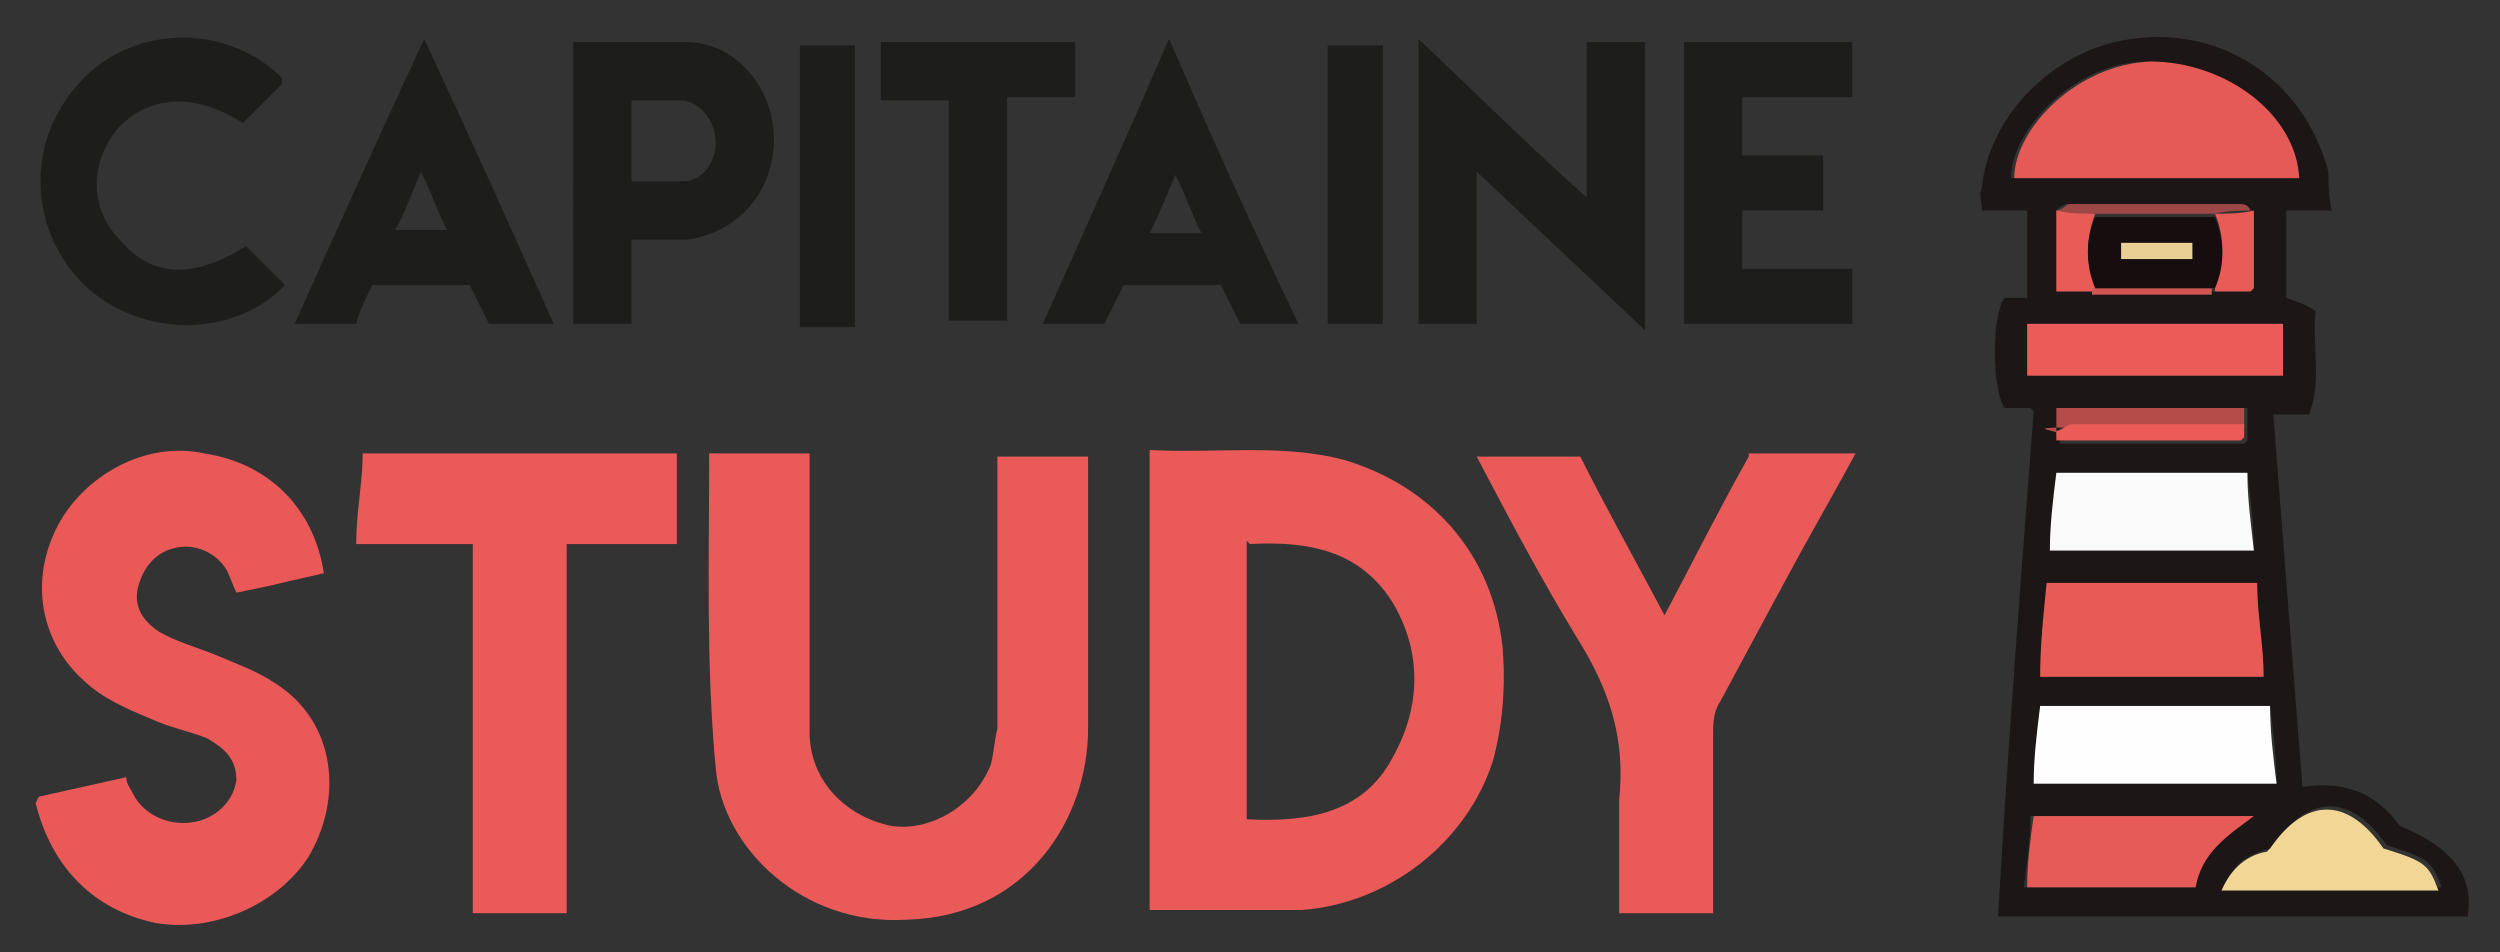 <?xml version="1.0" encoding="UTF-8"?>
<svg id="Calque_2" xmlns="http://www.w3.org/2000/svg" version="1.1" viewBox="0 0 77.2 29.4">
  <rect x="0" y="0" width="77.2" height="29.4" fill="#333333" stroke="none"/>
  <!-- Generator: Adobe Illustrator 29.0.1, SVG Export Plug-In . SVG Version: 2.1.0 Build 192)  -->
  <defs>
    <style>
      .st0 {
        fill: #f2d695;
      }

      .st1 {
        fill: #e55a56;
      }

      .st2 {
        fill: #b54c49;
      }

      .st3 {
        fill: #1d1d1b;
      }

      .st4 {
        fill: #ea4e4e;
      }

      .st5 {
        fill: #e65b57;
      }

      .st6 {
        fill: #e9cf94;
      }

      .st7 {
        fill: #d15552;
      }

      .st8 {
        fill: #e75a56;
      }

      .st9 {
        fill: #1c1616;
      }

      .st10 {
        fill: #fafafa;
      }

      .st11 {
        fill: #e85b57;
      }

      .st12 {
        fill: #fefefe;
      }

      .st13 {
        fill: #eb5c58;
      }

      .st14 {
        fill: #ea5958;
      }

      .st15 {
        fill: #160e0e;
      }

      .st16 {
        fill: #9b4847;
      }

      .st17 {
        fill: #ea5a59;
      }
    </style>
  </defs>
  <g id="Calque_8">
    <g>
      <path class="st9" d="M62.7,12.6c-.3,0-.6,0-.8,0-.4-.6-.4-2.9,0-3.4.2,0,.4,0,.7,0v-2.7h-1.4c0-.3-.1-.5,0-.7.2-2.1,2-4,4.1-4.5,3-.7,5.8,1,6.6,4,0,.3,0,.7.1,1.2h-1.4v2.7c.3.1.6.2.9.4-.1,1.1.2,2.2-.2,3.2-.4,0-.7,0-1.1,0,.3,3.9.6,7.7.9,11.5,1.3-.2,2.3.2,3,1.2,1.7.7,2.3,1.6,2.1,2.8h-14.5c.3-5.2.7-10.4,1.1-15.6h0ZM69.4,9s0,0,.1-.1v-2.4c-.2,0-.3-.2-.4-.2-1.7,0-3.4,0-5.2,0-.2,0-.3.1-.4.2v2.5h5.9ZM69.3,13.7s0,0,.1-.1c0-.1,0-.3,0-.4,0-.2,0-.4,0-.6h-5.8v1.1h5.7,0ZM70.9,5.5c0-1.9-2.3-3.6-4.6-3.6-2.2,0-4.2,2.1-4.2,3.6h8.7ZM63.2,18c0,1-.1,2-.2,2.9h6.9c0-1-.2-1.9-.2-2.9h-6.5ZM63,21.8c0,.8-.1,1.6-.2,2.4h7.5c0-.8-.1-1.6-.2-2.4h-7.1ZM69.5,14.6h-6c0,.8-.1,1.6-.2,2.4h6.3c0-.8-.1-1.6-.2-2.4ZM62.6,11.6h7.9v-1.6h-7.9v1.6ZM62.6,27.4h5.1c.2-1.1,1-1.6,1.8-2.2h-6.8c0,.7-.1,1.4-.2,2.2h0ZM70.1,26.2c-.7.2-1.2.5-1.4,1.2h6.7c-.3-.8-.4-.9-1.7-1.3-1.1-1.6-2.4-1.6-3.5,0h0Z"/>
      <path class="st17" d="M35.6,13.9c2,.1,4-.2,5.9.3,2.7.8,4.6,2.9,4.9,5.8.1,1.2,0,2.4-.3,3.5-.8,2.5-3.2,4.4-5.9,4.6-1.5,0-3.1,0-4.7,0v-14.2h0ZM38.5,16.7v8.6c1.9.1,3.6-.2,4.5-1.9.9-1.6.9-3.3,0-4.8-1-1.6-2.6-1.9-4.4-1.8Z"/>
      <path class="st17" d="M22.1,14h2.9v.8c0,2.6,0,5.2,0,7.8,0,1.5,1.1,2.6,2.5,2.9,1.2.2,2.6-.6,3.1-1.9.1-.4.1-.7.2-1.1,0-2.5,0-5.1,0-7.6v-.8h2.8c0,.2,0,.4,0,.6,0,2.6,0,5.2,0,7.8,0,2.8-1.9,5.8-5.6,5.9-3.2.2-5.7-2.2-5.9-4.7-.3-3.2-.2-6.4-.2-9.7h0Z"/>
      <path class="st14" d="M1.2,24.6c.9-.2,1.8-.4,2.7-.6,0,.2.1.3.2.5.4.8,1.4,1.1,2.2.8.5-.2.9-.6,1-1.2,0-.7-.4-1-.9-1.3-.5-.2-1-.3-1.5-.5-.7-.3-1.5-.6-2.1-1.1-1.5-1.2-1.9-3.1-1.1-4.8.8-1.7,2.8-2.8,4.6-2.4,2,.3,3.4,1.7,3.7,3.7-.4.1-.9.2-1.3.3-.4.1-.9.2-1.4.3-.1-.2-.2-.5-.3-.7-.3-.5-.9-.8-1.5-.7-.6.1-1,.5-1.2,1.1-.2.6,0,1.1.6,1.5.5.3,1.2.5,1.7.7.7.3,1.3.5,1.9.9,1.9,1.2,2.1,3.6,1,5.4-1,1.5-3,2.3-4.7,2-1.9-.4-3.2-1.7-3.7-3.7h0Z"/>
      <path class="st17" d="M54,14h3.3c-.7,1.3-1.4,2.5-2.1,3.8-.7,1.3-1.4,2.6-2.1,3.9-.2.3-.2.7-.2,1,0,1.8,0,3.6,0,5.5h-2.9v-.9c0-.9,0-1.7,0-2.6.2-1.9-.3-3.4-1.3-5-1.1-1.8-2.1-3.7-3.1-5.6h3.2c.8,1.6,1.7,3.2,2.6,4.9.9-1.7,1.7-3.3,2.6-4.9h0Z"/>
      <path class="st17" d="M11.3,14h9.6v2.8h-3.4v11.4h-2.9v-11.4h-3.6c0-1,.2-1.9.2-2.8h.1Z"/>
      <path class="st3" d="M45.6,5.2v4.8h-1.8V1.2c1.8,1.7,3.4,3.3,5.2,4.9V1.3h1.8v8.9c-1.8-1.7-3.4-3.2-5.2-4.9h0Z"/>
      <path class="st3" d="M17.8,1.3c1.2,0,2.3,0,3.4,0,1.5,0,2.7,1.4,2.7,3,0,1.6-1.1,2.9-2.7,3.1-.5,0-1.1,0-1.7,0v2.6h-1.8V1.3h0ZM19.6,5.6c.5,0,1.1,0,1.5,0,.6,0,1-.6,1-1.2,0-.6-.4-1.2-1-1.3-.5,0-1,0-1.6,0v2.5h0Z"/>
      <path class="st3" d="M57.2,1.3v1.7h-3.4v1.8h2.5v1.7h-2.5v1.8h3.4v1.7h-5.2V1.3h5.2Z"/>
      <path class="st3" d="M8.7,2.6c-.4.4-.8.8-1.2,1.2-1.4-.9-2.8-.9-3.8.1-.9,1-1,2.5,0,3.5,1,1.2,2.3,1.2,3.9.2.4.4.8.8,1.2,1.2-1.5,1.6-4.4,1.7-6.2,0-1.8-1.8-1.8-4.6,0-6.4,1.7-1.7,4.5-1.6,6.1,0h0Z"/>
      <path class="st3" d="M40.2,10h-1.9c-.2-.4-.4-.8-.6-1.2h-3c-.2.4-.4.8-.6,1.2h-1.9c1.3-2.9,2.6-5.8,3.9-8.8,1.3,3,2.6,5.9,4,8.8h0ZM37.1,7.2c-.3-.6-.5-1.2-.8-1.8-.3.7-.5,1.2-.8,1.8h1.6,0Z"/>
      <path class="st3" d="M17,10h-1.9c-.2-.4-.4-.8-.6-1.2h-3c-.2.4-.4.8-.5,1.2h-1.9c1.3-2.9,2.6-5.8,4-8.8,1.4,3,2.7,5.9,4,8.8h0ZM13.8,7.1c-.3-.6-.5-1.2-.8-1.8-.3.7-.5,1.3-.8,1.8,0,0,1.6,0,1.6,0Z"/>
      <path class="st3" d="M27.2,1.3h6v1.7h-2.1v6.9h-1.8V3.1h-2.1v-1.7Z"/>
      <path class="st3" d="M24.7,1.4h1.7v8.7h-1.7V1.4Z"/>
      <path class="st3" d="M42.7,10h-1.7V1.4h1.7v8.7Z"/>
      <path class="st4" d="M11.3,14h-.1s0,0,.1,0Z"/>
      <path class="st1" d="M70.9,5.5h-8.7c0-1.5,1.9-3.5,4.2-3.6,2.3,0,4.5,1.6,4.6,3.6Z"/>
      <path class="st8" d="M63.2,18h6.5c0,1,.2,1.9.2,2.9h-6.9c0-1,.1-1.9.2-2.9h0Z"/>
      <path class="st12" d="M63,21.8h7.1c0,.8.1,1.6.2,2.4h-7.5c0-.8.1-1.6.2-2.4Z"/>
      <path class="st10" d="M69.4,14.6c0,.8.1,1.5.2,2.4h-6.3c0-.8.1-1.6.2-2.4h6Z"/>
      <path class="st13" d="M62.6,11.6v-1.6h7.9v1.6h-7.9Z"/>
      <path class="st5" d="M62.6,27.4c0-.8.1-1.5.2-2.2h6.8c-.8.6-1.6,1.1-1.8,2.2h-5.2Z"/>
      <path class="st0" d="M70.1,26.2c1.1-1.6,2.4-1.6,3.5,0,1.3.4,1.4.5,1.7,1.3h-6.7c.3-.7.8-1.1,1.4-1.2h0Z"/>
      <path class="st2" d="M63.5,13.3v-.7h5.8c0,.2,0,.4,0,.6-1.8,0-3.6,0-5.3,0s-.3.1-.5.2Z"/>
      <path class="st13" d="M63.5,13.3c.2,0,.3-.2.5-.2,1.8,0,3.6,0,5.3,0,0,.1,0,.3,0,.4,0,0,0,0-.1.1h-5.7s0-.4,0-.4Z"/>
      <path class="st11" d="M64.7,9h-1.2v-2.5c.4,0,.8,0,1.2.1-.3.8-.3,1.5,0,2.2,0,0,0,.1,0,.2h0Z"/>
      <path class="st11" d="M69.6,6.5v2.4s0,0-.1.1h-1.1c0,0,0-.1,0-.2.3-.7.3-1.5,0-2.2.4,0,.8,0,1.2-.1h0Z"/>
      <path class="st16" d="M69.6,6.5c-.4,0-.8,0-1.2.1h-3.7c-.4,0-.8,0-1.2-.1.2,0,.3-.2.4-.2,1.7,0,3.4,0,5.2,0,.2,0,.3,0,.4.2h0Z"/>
      <path class="st7" d="M68.3,8.9c0,0,0,.1,0,.2h-3.7c0,0,0-.1,0-.2,1.2,0,2.4,0,3.6,0Z"/>
      <path class="st7" d="M69.4,9s0,0,.1-.1c0,0,0,0-.1.1Z"/>
      <path class="st2" d="M69.3,13.7s0,0,.1-.1c0,0,0,0-.1.1Z"/>
      <path class="st15" d="M68.3,8.9c-1.2,0-2.4,0-3.6,0-.3-.7-.3-1.5,0-2.2h3.7c.3.8.3,1.5,0,2.2ZM67.7,7.5h-2.2v.5h2.2c0-.2,0-.3,0-.5h0Z"/>
      <path class="st6" d="M67.7,7.5c0,.2,0,.4,0,.5h-2.2v-.5h2.2Z"/>
    </g>
  </g>
</svg>